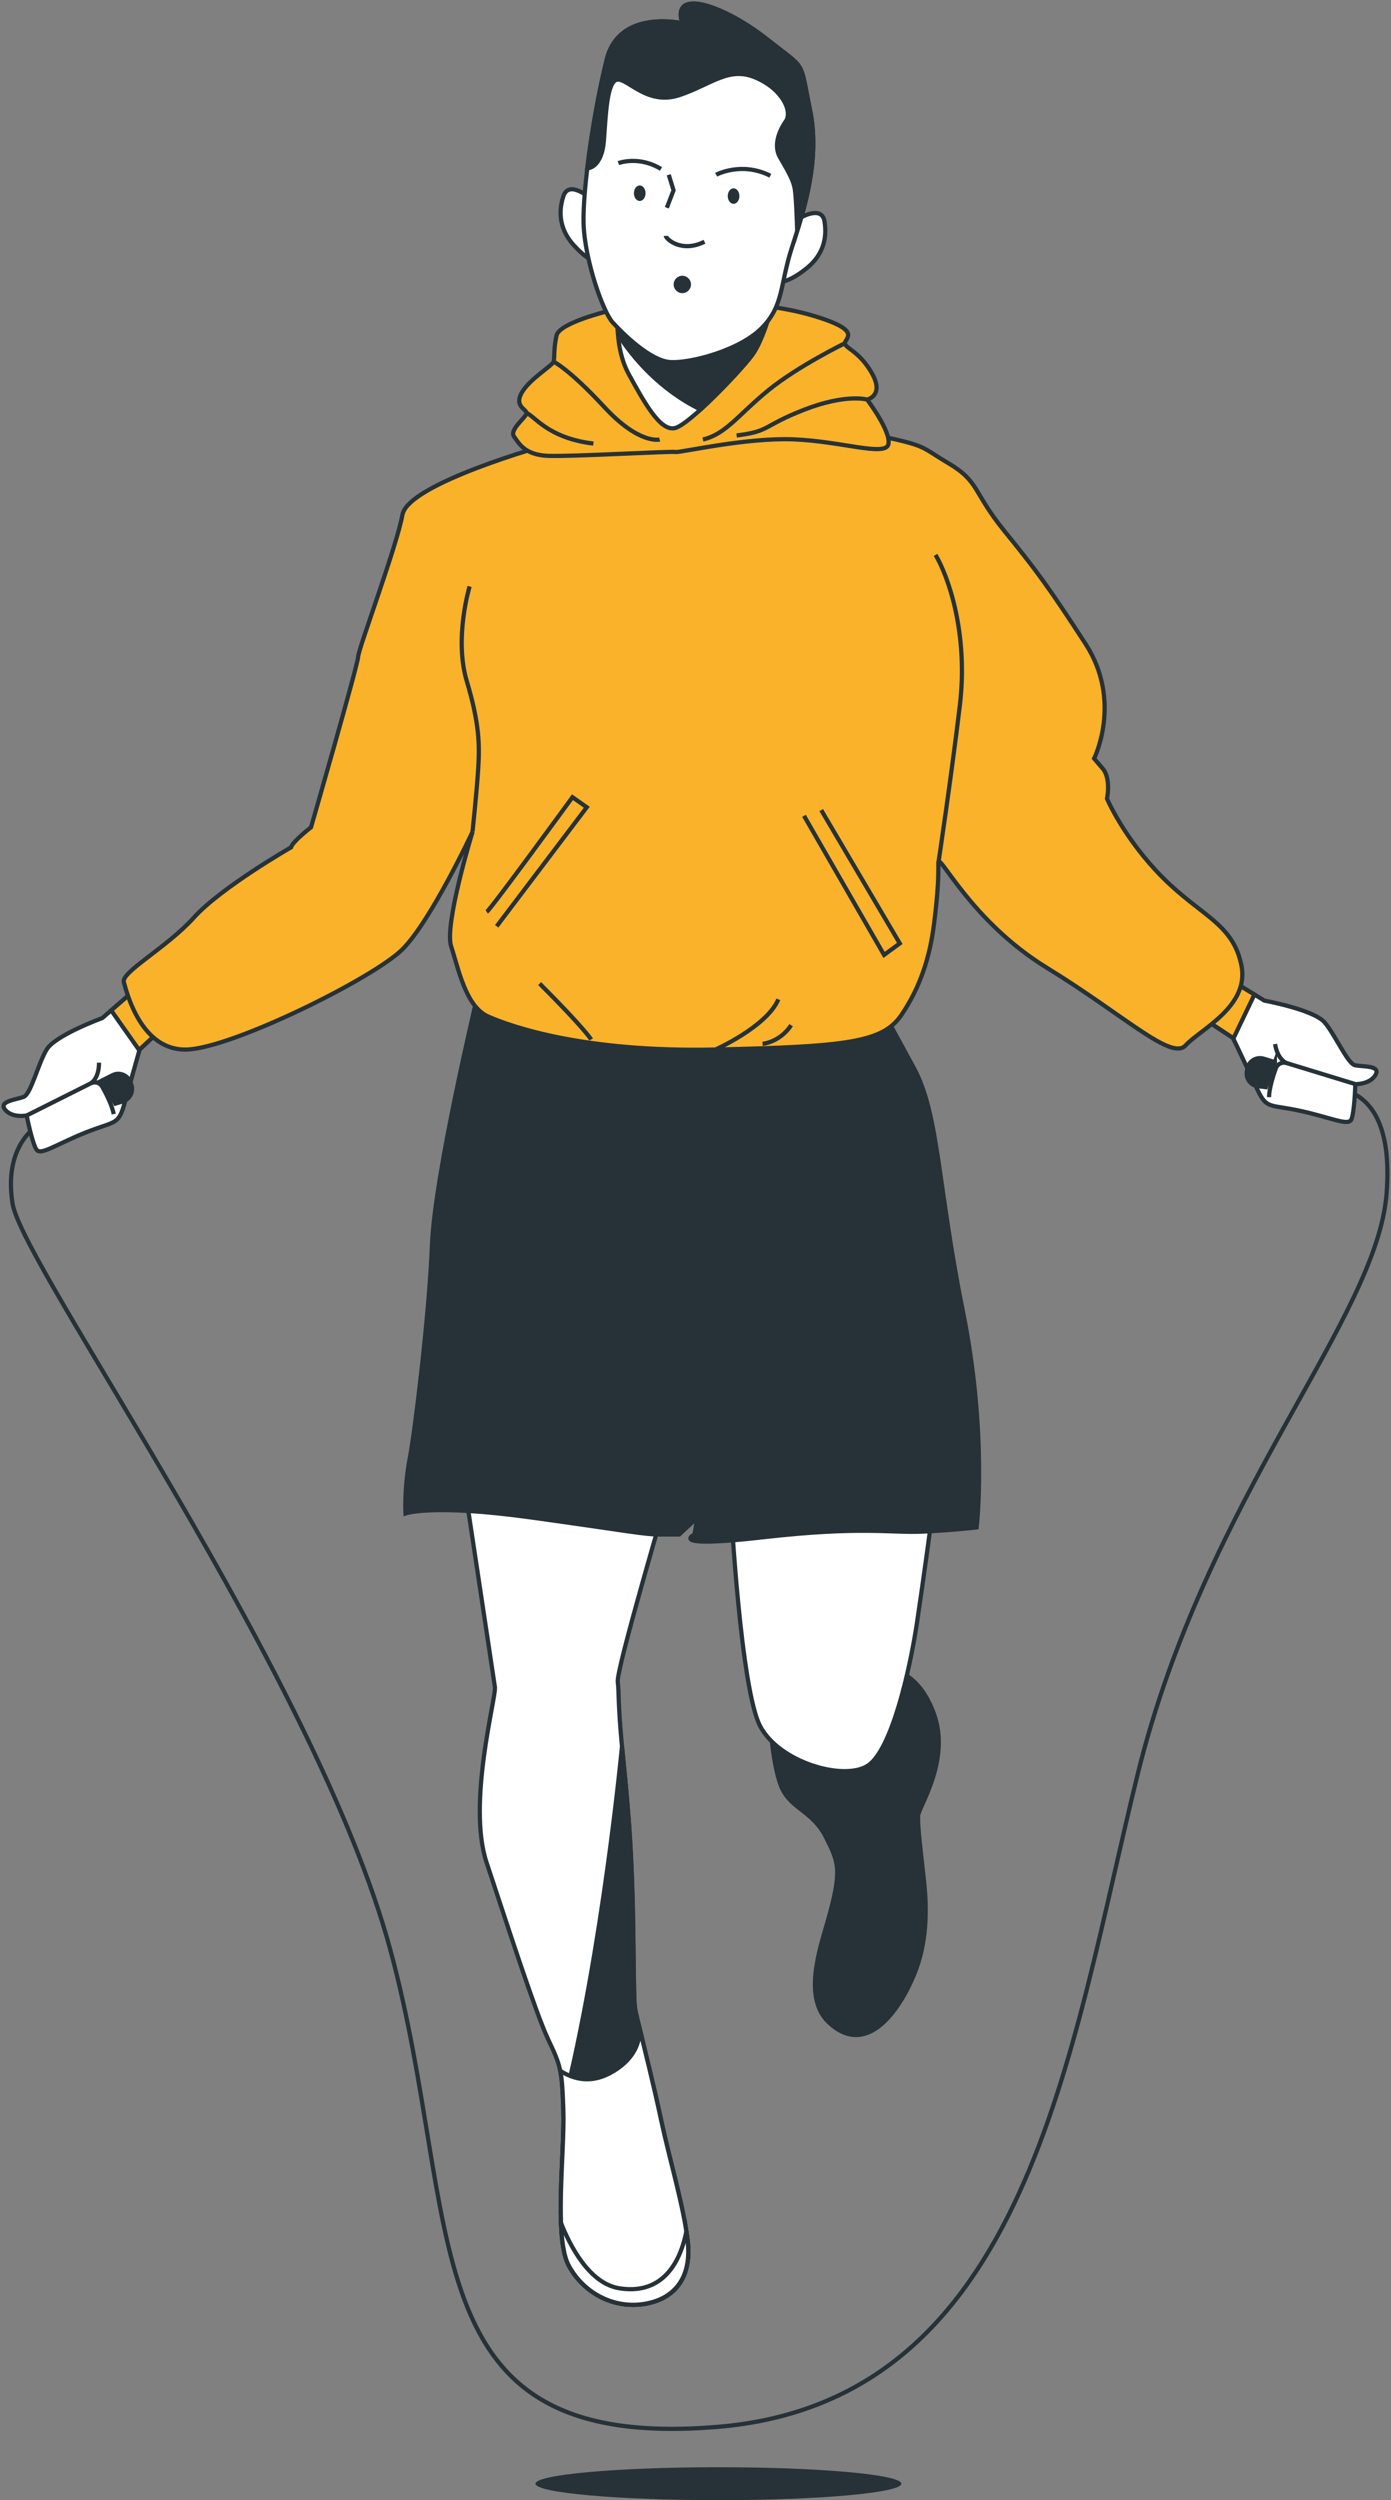 <?xml version="1.0" encoding="UTF-8"?> <svg xmlns="http://www.w3.org/2000/svg" width="330" height="593" viewBox="0 0 330 593" fill="none"><rect x="0" y="0" width="330" height="593" fill="#808080" stroke="none"/><g clip-path="url(#clip0_24_2420)"><path d="M170.439 592.984C194.405 592.984 213.833 591.234 213.833 589.076C213.833 586.918 194.405 585.168 170.439 585.168C146.473 585.168 127.045 586.918 127.045 589.076C127.045 591.234 146.473 592.984 170.439 592.984Z" fill="#263238"></path><path d="M9.934 266.32C9.934 266.32 0.641 270.515 2.968 285.419C5.296 300.323 74.949 397.205 92.59 462.419C110.231 527.633 96.3 581.665 170.135 575.609C243.971 569.553 253.719 486.17 269.977 420.499C286.235 354.829 326.627 312.892 328.954 283.085C331.282 253.277 312.241 258.403 312.241 258.403" stroke="#263238" stroke-miterlimit="10"></path><path d="M110.45 353.966C110.45 353.966 117.078 397.831 117.415 400.165C117.752 402.5 110.787 427.74 115.425 441.713C120.063 455.686 127.028 477.272 129.996 483.582C132.965 489.892 133.302 490.569 133.639 500.533C133.977 510.497 131.312 530.78 134.972 537.428C138.614 544.076 145.9 547.73 153.186 546.394C160.472 545.057 164.115 539.746 163.12 531.439C162.124 523.133 158.819 512.171 156.829 502.867C154.839 493.563 152.849 485.916 151.533 480.266C150.201 474.616 150.538 478.27 150.201 456.667C149.864 435.065 148.548 424.762 147.553 414.139C146.558 403.498 146.895 401.84 146.558 398.846C146.221 395.852 158.482 354.321 158.482 354.321L110.112 350.667L110.45 353.983V353.966Z" fill="white" stroke="#263238" stroke-miterlimit="10"></path><path d="M156.846 502.85C154.856 493.546 152.866 485.9 151.55 480.25C150.218 474.599 150.555 478.253 150.218 456.651C149.88 435.048 148.565 424.746 147.57 414.122C147.57 414.122 142.999 462.656 133.622 499.552C133.622 499.873 133.639 500.178 133.656 500.533C133.993 510.497 131.329 530.78 134.989 537.428C138.631 544.077 145.917 547.731 153.203 546.394C160.489 545.058 164.131 539.746 163.136 531.44C162.141 523.134 158.836 512.172 156.846 502.867V502.85Z" fill="#263238" stroke="#263238" stroke-miterlimit="10"></path><path d="M163.136 531.422C162.141 523.116 158.836 512.154 156.846 502.85C154.856 493.546 152.866 485.899 151.55 480.249C151.55 480.249 153.203 486.559 145.58 491.211C140.52 494.307 136.338 493.275 132.931 491.177C133.353 493.292 133.504 495.897 133.656 500.515C133.993 510.479 131.329 530.762 134.989 537.411C138.631 544.059 145.917 547.713 153.203 546.377C160.489 545.04 164.131 539.728 163.136 531.422Z" fill="white" stroke="#263238" stroke-miterlimit="10"></path><path d="M153.186 546.377C160.472 545.04 164.115 539.728 163.12 531.422C163.035 530.746 162.917 530.035 162.816 529.325C160.944 538.612 155.783 544.161 146.895 542.723C139.795 541.572 135.241 532.657 133.1 527.261C133.268 531.541 133.774 535.229 134.972 537.411C138.615 544.059 145.9 547.713 153.186 546.377Z" fill="white" stroke="#263238" stroke-miterlimit="10"></path><path d="M182.683 408.134C182.683 408.134 183.341 419.772 185.668 424.424C187.996 429.077 192.954 429.736 195.939 435.725C198.924 441.713 199.919 443.371 196.276 455.991C194.337 462.69 190.61 473.923 196.58 479.607C205.822 488.404 213.647 476.156 216.869 468.29C219.888 460.88 220.022 453.2 219.129 445.35C217.796 433.712 217.796 432.731 217.796 430.734C217.796 428.738 225.74 417.438 221.439 406.137C217.139 394.837 209.516 395.835 209.516 395.835C209.516 395.835 186.326 391.521 182.683 408.134Z" fill="#263238" stroke="#263238" stroke-miterlimit="10"></path><path d="M173.407 357.62C173.407 357.62 175.735 400.826 180.373 409.47C185.01 418.114 200.257 422.428 205.89 418.774C211.522 415.12 215.823 396.173 217.493 385.211C219.146 374.249 221.136 359.295 221.136 359.295L173.424 357.637L173.407 357.62Z" fill="white" stroke="#263238" stroke-miterlimit="10"></path><path d="M113.098 236.986C113.098 236.986 103.164 278.534 102.489 295.146C101.832 311.758 98.509 339.011 97.194 345.998C95.861 352.985 96.199 358.956 96.199 358.956C96.199 358.956 102.489 356.622 126.354 359.954C150.201 363.27 152.528 363.947 156.829 363.947H161.129L165.43 359.954L164.772 363.947C164.772 363.947 157.807 367.262 181.013 364.606C204.22 361.95 211.489 363.608 218.774 363.27C226.06 362.932 231.693 362.272 231.693 362.272C231.693 362.272 234.341 340.331 228.388 310.76C222.417 281.19 222.755 264.239 216.784 253.277L210.814 242.315C210.814 242.315 164.755 244.65 147.873 244.311C130.991 243.973 115.408 238.001 115.408 238.001" fill="#263238"></path><path d="M113.098 236.986C113.098 236.986 103.164 278.534 102.489 295.146C101.832 311.758 98.509 339.011 97.194 345.998C95.861 352.985 96.199 358.956 96.199 358.956C96.199 358.956 102.489 356.622 126.354 359.954C150.201 363.27 152.528 363.947 156.829 363.947H161.129L165.43 359.954L164.772 363.947C164.772 363.947 157.807 367.262 181.013 364.606C204.22 361.95 211.489 363.608 218.774 363.27C226.06 362.932 231.693 362.272 231.693 362.272C231.693 362.272 234.341 340.331 228.388 310.76C222.417 281.19 222.755 264.239 216.784 253.277L210.814 242.315C210.814 242.315 164.755 244.65 147.873 244.311C130.991 243.973 115.408 238.001 115.408 238.001" stroke="#263238" stroke-miterlimit="10"></path><path d="M31.74 234.991L24.286 241.453C24.286 241.453 13.104 245.53 11.063 248.93C9.023 252.33 7.336 259.469 5.633 260.146C3.93 260.822 -0.472 261.161 1.231 263.208C2.935 265.255 6.324 264.561 6.324 264.561C6.324 264.561 7.674 271.362 8.702 272.715C9.714 274.068 13.441 271.362 20.238 268.638C27.018 265.914 28.03 266.929 29.396 262.176C30.745 257.422 33.123 248.913 33.123 248.913L37.862 244.498L31.757 234.974L31.74 234.991Z" fill="white" stroke="#263238" stroke-miterlimit="10"></path><path d="M31.74 234.99L26.377 239.642L33.056 249.116C33.089 249.014 33.106 248.93 33.106 248.93L37.845 244.514L31.74 234.99Z" fill="#F9B229" stroke="#263238" stroke-miterlimit="10"></path><path d="M6.308 264.578L21.554 256.932C22.532 256.441 23.712 256.797 24.252 257.744C25.213 259.436 26.563 262.108 26.984 264.24" stroke="#263238" stroke-miterlimit="10"></path><path d="M24.235 256.255L26.714 255.003C28.317 254.191 30.273 254.969 30.914 256.644L31.133 257.219C31.757 258.877 30.846 260.704 29.16 261.212L27.355 261.753L24.252 256.255H24.235Z" fill="#263238" stroke="#263238" stroke-miterlimit="10"></path><path d="M21.554 256.932C21.554 256.932 23.493 255.883 23.493 252.043" stroke="#263238" stroke-miterlimit="10"></path><path d="M291.531 232.199L299.963 237.325C299.963 237.325 311.668 239.473 314.248 242.485C316.811 245.496 319.679 252.263 321.466 252.652C323.254 253.041 327.656 252.652 326.323 254.935C324.991 257.236 321.534 257.135 321.534 257.135C321.534 257.135 321.331 264.07 320.556 265.576C319.78 267.082 315.648 265.035 308.514 263.478C301.38 261.922 300.537 263.106 298.412 258.64C296.287 254.174 292.526 246.189 292.526 246.189L287.112 242.62L291.548 232.216L291.531 232.199Z" fill="white" stroke="#263238" stroke-miterlimit="10"></path><path d="M291.531 232.199L297.602 235.887L292.593 246.342C292.543 246.24 292.509 246.172 292.509 246.172L287.095 242.603L291.531 232.199Z" fill="#F9B229" stroke="#263238" stroke-miterlimit="10"></path><path d="M321.517 257.117L305.208 252.127C304.163 251.806 303.049 252.364 302.678 253.379C302.021 255.206 301.127 258.065 301.059 260.23" stroke="#263238" stroke-miterlimit="10"></path><path d="M302.459 251.908L299.795 251.096C298.074 250.571 296.287 251.654 295.932 253.413L295.814 254.022C295.477 255.765 296.674 257.422 298.428 257.625L300.3 257.845L302.459 251.891V251.908Z" fill="#263238" stroke="#263238" stroke-miterlimit="10"></path><path d="M305.225 252.127C305.225 252.127 303.134 251.433 302.493 247.627" stroke="#263238" stroke-miterlimit="10"></path><path d="M129.963 105.459C129.963 105.459 96.84 114.611 95.474 122.088C94.124 129.565 84.966 154.061 84.966 155.752C84.966 157.444 73.785 196.217 73.785 196.217C73.785 196.217 69.383 199.617 69.046 200.971C69.046 200.971 52.434 210.495 45.991 217.634C39.549 224.773 28.704 230.558 29.379 232.943C30.054 235.329 33.444 249.268 44.305 248.93C55.149 248.591 88.727 231.928 95.507 225.128C102.287 218.327 112.119 197.249 112.119 197.249C112.119 197.249 105.34 219.359 107.026 224.451C108.729 229.56 110.416 238.729 115.847 241.114C121.277 243.5 138.564 249.623 169.748 248.93C200.948 248.253 209.414 247.221 213.816 240.776C218.218 234.331 220.596 227.175 221.608 219.004C222.62 210.85 222.62 207.788 222.62 204.726C222.62 201.664 230.074 218.327 248.39 229.56C266.705 240.776 277.887 251.67 281.277 247.932C284.667 244.193 296.54 238.746 294.499 228.883C292.458 219.021 285.004 217.312 275.846 208.144C266.688 198.958 262.624 189.434 262.624 189.434C262.624 189.434 263.636 184.68 261.612 182.295L259.571 179.909C259.571 179.909 266.351 166.308 257.531 152.707C248.71 139.106 245.657 135.029 238.203 125.843C230.749 116.658 232.435 114.272 224.981 109.857C217.526 105.442 220.579 105.78 203.613 102.38C186.663 98.98 182.177 101.771 160.016 101.568C137.839 101.365 129.946 105.476 129.946 105.476L129.963 105.459Z" fill="#F9B229" stroke="#263238" stroke-miterlimit="10"></path><path d="M222.62 204.727C222.62 204.727 225.672 184.325 227.713 167.324C229.754 150.322 224.998 136.721 221.945 131.612" stroke="#263238" stroke-miterlimit="10"></path><path d="M111.411 139.089C111.411 139.089 107.684 151.337 110.736 161.537C113.789 171.738 113.789 176.847 113.452 182.277C113.114 187.725 112.103 197.249 112.103 197.249" stroke="#263238" stroke-miterlimit="10"></path><path d="M115.476 216.28C116.487 215.604 135.815 189.078 135.815 189.078L139.205 191.463L117.837 219.697" stroke="#263238" stroke-miterlimit="10"></path><path d="M190.745 193.494L209.735 226.482L213.462 223.758L194.826 192.141" stroke="#263238" stroke-miterlimit="10"></path><path d="M140.234 246.545C140.234 246.545 138.884 244.16 128.023 233.282" stroke="#263238" stroke-miterlimit="10"></path><path d="M169.731 248.93C169.731 248.93 181.941 243.483 184.656 237.021" stroke="#263238" stroke-miterlimit="10"></path><path d="M180.912 247.576C180.912 247.576 184.977 247.238 187.692 243.161" stroke="#263238" stroke-miterlimit="10"></path><path d="M144.197 73.808C144.197 73.808 132.729 76.565 132.037 79.559C131.346 82.554 131.582 84.854 131.346 85.768C131.11 86.681 125.611 89.912 123.773 93.144C121.935 96.375 124.92 97.051 124.92 97.982C124.92 98.912 120.788 101.89 121.935 103.514C123.082 105.121 124.465 107.895 129.963 108.115C135.478 108.352 159.342 106.965 160.269 107.201C161.18 107.438 176.797 103.75 188.265 104.207C199.734 104.664 210.072 108.352 210.764 105.357C211.455 102.363 205.721 94.768 205.721 94.768C205.721 94.768 209.853 93.854 206.868 88.559C203.883 83.264 200.442 82.571 200.442 81.42C200.442 80.27 204.119 78.663 195.399 75.668C186.68 72.674 178.416 72.218 173.829 71.981C169.242 71.744 149.273 71.287 149.273 71.287L144.231 73.825L144.197 73.808Z" fill="#F9B229" stroke="#263238" stroke-miterlimit="10"></path><path d="M200.425 81.42C200.425 81.42 189.193 86.884 182.143 92.67C175.094 98.455 172.21 102.955 166.762 104.241" stroke="#263238" stroke-miterlimit="10"></path><path d="M205.704 94.768C205.704 94.768 200.746 93.313 190.795 97.17C180.862 101.027 182.784 102.313 174.756 103.277" stroke="#263238" stroke-miterlimit="10"></path><path d="M131.346 85.785C131.346 85.785 135.022 87.528 143.354 96.527C151.685 105.527 156.492 104.241 156.492 104.241" stroke="#263238" stroke-miterlimit="10"></path><path d="M124.903 97.981C126.674 98.455 129.878 103.919 140.773 105.205" stroke="#263238" stroke-miterlimit="10"></path><path d="M146.71 74.147C146.71 74.147 145.563 82.199 149.24 88.881C152.916 95.563 156.593 102.228 160.033 101.552C163.474 100.858 175.87 87.731 178.399 84.28C180.929 80.829 182.767 73.927 182.767 73.927C182.767 73.927 161.652 84.28 146.727 74.164L146.71 74.147Z" fill="white" stroke="#263238" stroke-miterlimit="10"></path><path d="M182.751 73.909C182.751 73.909 161.635 84.262 146.71 74.146C146.71 74.146 146.406 76.278 146.609 79.255C149.914 84.601 156.559 92.433 166.189 97.119C170.979 92.771 176.747 86.512 178.382 84.279C180.912 80.828 182.751 73.926 182.751 73.926V73.909Z" fill="#263238" stroke="#263238" stroke-miterlimit="10"></path><path d="M140.082 47.062C140.082 47.062 134.972 42.545 133.656 46.538C132.341 50.53 132.897 54.573 136.068 58.092C139.238 61.61 141.245 62.152 141.245 62.152L140.082 47.062Z" fill="white" stroke="#263238" stroke-miterlimit="10"></path><path d="M189.176 52.036C189.176 52.036 194.91 48.348 195.602 52.493C196.293 56.637 195.146 60.545 191.47 63.539C187.793 66.534 185.736 66.771 185.736 66.771L189.176 52.036Z" fill="white" stroke="#263238" stroke-miterlimit="10"></path><path d="M161.871 5.532C161.871 5.532 146.946 2.081 143.961 14.058C140.976 26.035 138.227 44.458 138.446 52.967C138.665 61.476 143.033 73.927 145.327 76.447C147.62 78.985 154.282 85.65 159.106 85.887C163.929 86.124 175.397 83.129 180.676 77.835C185.955 72.54 185.044 67.481 187.793 58.956C190.542 50.429 194.674 38.233 192.161 26.035C189.632 13.838 191.47 16.833 181.84 9.22C172.193 1.625 159.122 -3.214 161.871 5.532Z" fill="white" stroke="#263238" stroke-miterlimit="10"></path><path d="M192.161 26.018C189.632 13.821 191.47 16.815 181.84 9.203C172.193 1.607 159.122 -3.231 161.872 5.515C161.872 5.515 146.946 2.064 143.961 14.041C142.106 21.484 140.335 31.414 139.323 39.923L139.829 39.822C139.829 39.822 142.814 39.365 143.269 33.377C143.725 27.388 143.961 19.099 146.49 18.879C149.02 18.642 153.608 25.087 161.18 22.567C168.752 20.029 172.884 15.665 179.31 18.422C185.736 21.18 188.029 26.475 186.427 28.775C184.825 31.076 183.442 34.527 185.044 37.301C186.646 40.059 188.029 42.359 188.485 44.44C188.822 45.98 189.041 51.884 189.126 54.776C191.655 46.673 194.286 36.354 192.161 26.018Z" fill="#263238" stroke="#263238" stroke-miterlimit="10"></path><path d="M158.65 41.446L159.797 45.134L158.195 49.279" stroke="#263238" stroke-miterlimit="10"></path><path d="M157.959 55.943C157.959 56.637 161.635 60.088 167.133 57.331" stroke="#263238" stroke-miterlimit="10"></path><path d="M161.872 69.528C163.008 69.528 163.929 68.604 163.929 67.464C163.929 66.324 163.008 65.4 161.872 65.4C160.735 65.4 159.814 66.324 159.814 67.464C159.814 68.604 160.735 69.528 161.872 69.528Z" fill="#263238"></path><path d="M153.152 45.827C153.152 46.842 152.528 47.671 151.769 47.671C151.01 47.671 150.386 46.842 150.386 45.827C150.386 44.812 151.01 43.983 151.769 43.983C152.528 43.983 153.152 44.812 153.152 45.827Z" fill="#263238"></path><path d="M175.414 46.504C175.414 47.519 174.79 48.348 174.031 48.348C173.272 48.348 172.648 47.519 172.648 46.504C172.648 45.489 173.272 44.66 174.031 44.66C174.79 44.66 175.414 45.489 175.414 46.504Z" fill="#263238"></path><path d="M146.71 38.689C146.71 38.689 151.533 36.845 156.812 40.076" stroke="#263238" stroke-miterlimit="10"></path><path d="M169.899 41.446C169.899 41.446 175.87 38.214 182.751 41.682L169.899 41.446Z" fill="white"></path><path d="M169.899 41.446C169.899 41.446 175.87 38.214 182.751 41.682" stroke="#263238" stroke-miterlimit="10"></path></g><defs><clipPath id="clip0_24_2420"><rect width="330" height="593" fill="white"></rect></clipPath></defs></svg> 